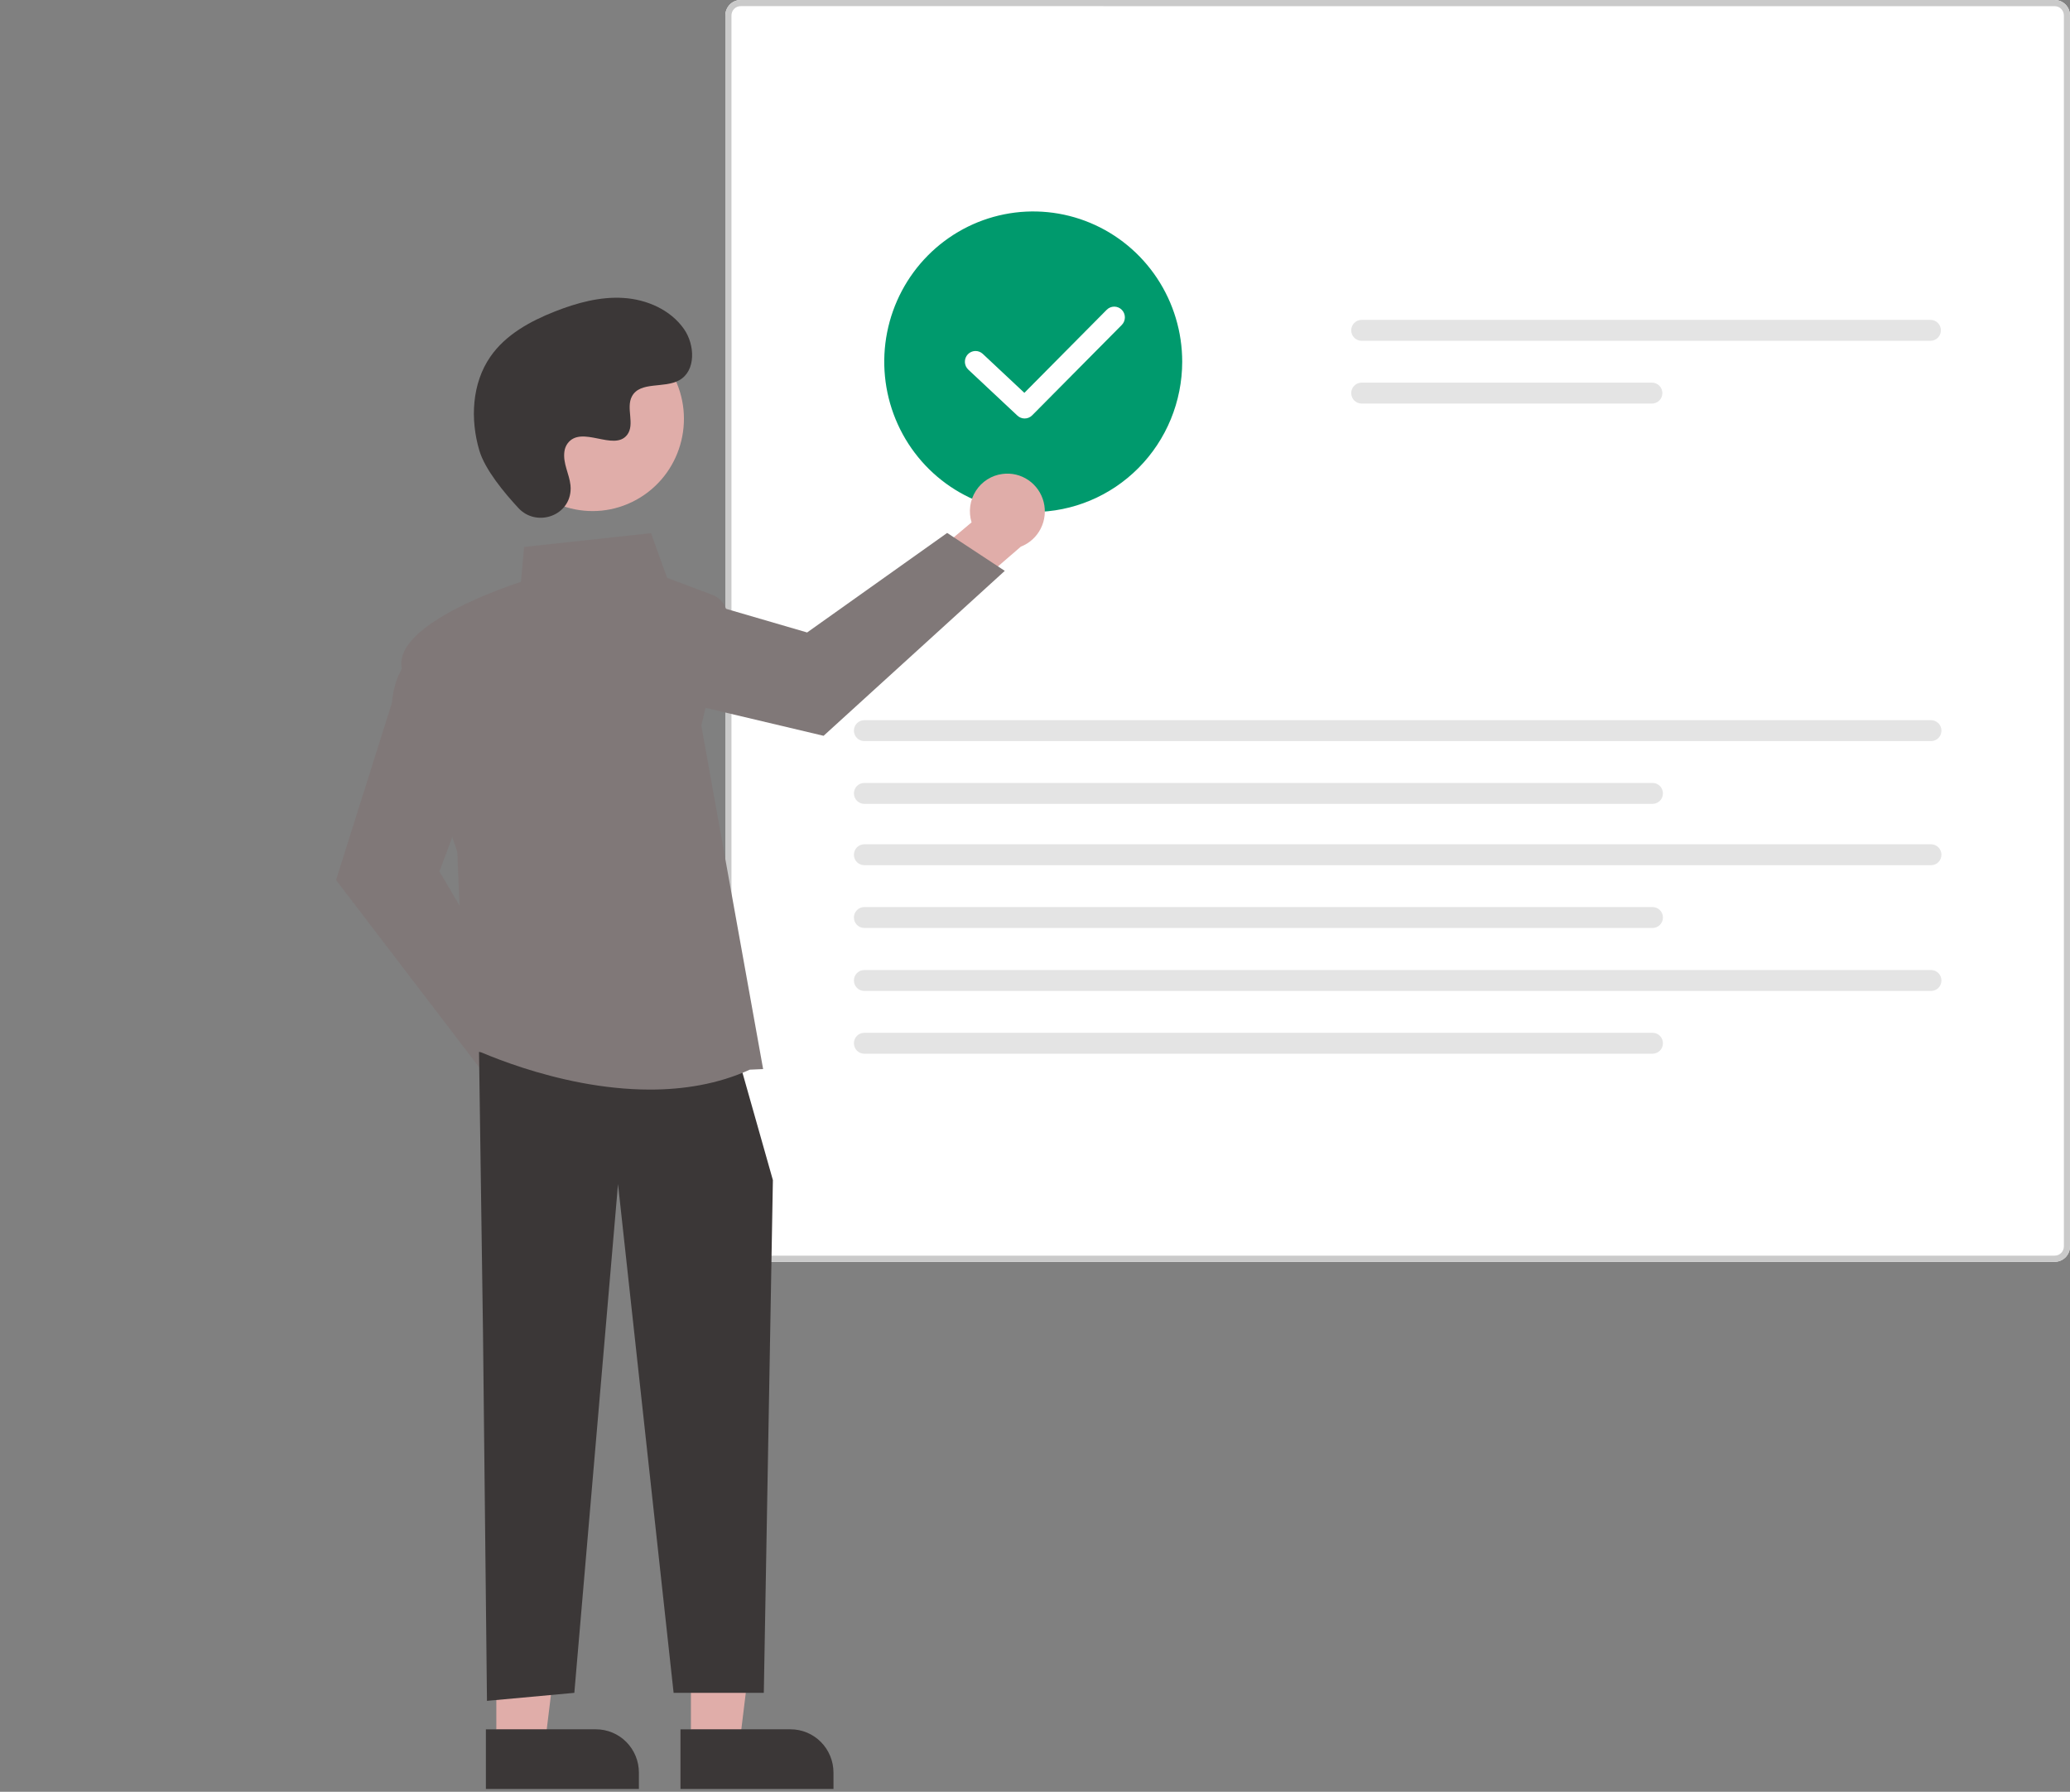 <svg width="513" height="444" viewBox="0 0 513 444" fill="none" xmlns="http://www.w3.org/2000/svg">
<rect x="0" y="0" width="513" height="444" fill="#808080" stroke="none"/>
<path d="M509.212 312.677H183.546C182.542 312.676 181.58 312.273 180.871 311.558C180.161 310.842 179.762 309.872 179.761 308.859V3.818C179.762 2.806 180.161 1.835 180.871 1.12C181.58 0.404 182.542 0.001 183.546 0H509.212C510.216 0.001 511.178 0.404 511.887 1.12C512.597 1.835 512.996 2.806 512.997 3.818V308.859C512.996 309.871 512.597 310.841 511.888 311.557C511.178 312.273 510.216 312.675 509.212 312.677V312.677Z" fill="white"/>
<path d="M509.212 312.677H183.546C182.542 312.676 181.58 312.273 180.871 311.558C180.161 310.842 179.762 309.872 179.761 308.859V3.818C179.762 2.806 180.161 1.835 180.871 1.12C181.58 0.404 182.542 0.001 183.546 0H509.212C510.216 0.001 511.178 0.404 511.887 1.12C512.597 1.835 512.996 2.806 512.997 3.818V308.859C512.996 309.871 512.597 310.841 511.888 311.557C511.178 312.273 510.216 312.675 509.212 312.677V312.677ZM183.546 1.524C182.945 1.525 182.368 1.767 181.943 2.196C181.518 2.625 181.278 3.206 181.277 3.813V308.859C181.278 309.465 181.518 310.047 181.943 310.476C182.368 310.905 182.945 311.146 183.546 311.147H509.212C509.814 311.146 510.39 310.905 510.816 310.476C511.241 310.047 511.48 309.465 511.481 308.859V3.818C511.48 3.211 511.241 2.63 510.815 2.201C510.39 1.772 509.814 1.53 509.212 1.529L183.546 1.524Z" fill="#CACACA"/>
<path d="M337.432 79.266C336.751 79.267 336.098 79.541 335.617 80.027C335.136 80.513 334.866 81.171 334.866 81.858C334.866 82.545 335.136 83.203 335.617 83.689C336.098 84.175 336.751 84.449 337.432 84.45H478.44C479.121 84.449 479.774 84.175 480.255 83.689C480.736 83.203 481.006 82.545 481.006 81.858C481.006 81.171 480.736 80.513 480.255 80.027C479.774 79.541 479.121 79.267 478.44 79.266H337.432Z" fill="#E4E4E4"/>
<path d="M337.43 94.819C336.749 94.821 336.097 95.095 335.617 95.581C335.136 96.066 334.866 96.725 334.866 97.411C334.866 98.097 335.136 98.756 335.617 99.242C336.097 99.727 336.749 100.001 337.43 100.003H409.418C410.098 100.001 410.75 99.727 411.231 99.242C411.711 98.756 411.981 98.097 411.981 97.411C411.981 96.725 411.711 96.066 411.231 95.581C410.75 95.095 410.098 94.821 409.418 94.819H337.43Z" fill="#E4E4E4"/>
<path d="M214.184 178.457C213.503 178.459 212.851 178.732 212.371 179.218C211.89 179.704 211.62 180.362 211.62 181.049C211.62 181.735 211.89 182.393 212.371 182.879C212.851 183.365 213.503 183.639 214.184 183.641H478.576C479.256 183.639 479.908 183.365 480.389 182.879C480.87 182.393 481.14 181.735 481.14 181.049C481.14 180.362 480.87 179.704 480.389 179.218C479.908 178.732 479.256 178.459 478.576 178.457H214.184Z" fill="#E4E4E4"/>
<path d="M214.184 194.01C213.503 194.012 212.851 194.285 212.371 194.771C211.89 195.257 211.62 195.916 211.62 196.602C211.62 197.288 211.89 197.947 212.371 198.432C212.851 198.918 213.503 199.192 214.184 199.194H409.555C410.235 199.192 410.887 198.918 411.368 198.432C411.849 197.947 412.119 197.288 412.119 196.602C412.119 195.916 411.849 195.257 411.368 194.771C410.887 194.285 410.235 194.012 409.555 194.01H214.184Z" fill="#E4E4E4"/>
<path d="M214.184 209.211C213.503 209.213 212.851 209.487 212.371 209.972C211.89 210.458 211.62 211.117 211.62 211.803C211.62 212.489 211.89 213.148 212.371 213.634C212.851 214.119 213.503 214.393 214.184 214.395H478.576C479.256 214.393 479.908 214.119 480.389 213.634C480.87 213.148 481.14 212.489 481.14 211.803C481.14 211.117 480.87 210.458 480.389 209.972C479.908 209.487 479.256 209.213 478.576 209.211H214.184Z" fill="#E4E4E4"/>
<path d="M214.184 224.764C213.503 224.766 212.851 225.04 212.371 225.526C211.89 226.011 211.62 226.67 211.62 227.356C211.62 228.042 211.89 228.701 212.371 229.187C212.851 229.673 213.503 229.946 214.184 229.948H409.555C410.235 229.946 410.887 229.673 411.368 229.187C411.849 228.701 412.119 228.042 412.119 227.356C412.119 226.67 411.849 226.011 411.368 225.526C410.887 225.04 410.235 224.766 409.555 224.764H214.184Z" fill="#E4E4E4"/>
<path d="M214.184 240.37C213.503 240.372 212.851 240.645 212.371 241.131C211.89 241.617 211.62 242.276 211.62 242.962C211.62 243.648 211.89 244.307 212.371 244.792C212.851 245.278 213.503 245.552 214.184 245.554H478.576C479.256 245.552 479.908 245.278 480.389 244.792C480.87 244.307 481.14 243.648 481.14 242.962C481.14 242.276 480.87 241.617 480.389 241.131C479.908 240.645 479.256 240.372 478.576 240.37H214.184Z" fill="#E4E4E4"/>
<path d="M214.184 255.923C213.503 255.925 212.851 256.199 212.371 256.684C211.89 257.17 211.62 257.829 211.62 258.515C211.62 259.201 211.89 259.86 212.371 260.346C212.851 260.832 213.503 261.105 214.184 261.107H409.555C410.235 261.105 410.887 260.832 411.368 260.346C411.849 259.86 412.119 259.201 412.119 258.515C412.119 257.829 411.849 257.17 411.368 256.684C410.887 256.199 410.235 255.925 409.555 255.923H214.184Z" fill="#E4E4E4"/>
<path d="M256.062 126.873C248.759 126.873 241.621 124.689 235.55 120.598C229.478 116.506 224.746 110.69 221.951 103.885C219.157 97.081 218.425 89.594 219.85 82.37C221.275 75.146 224.791 68.511 229.954 63.303C235.118 58.095 241.696 54.548 248.858 53.111C256.02 51.675 263.444 52.412 270.19 55.23C276.937 58.049 282.703 62.822 286.76 68.946C290.817 75.07 292.982 82.269 292.982 89.635C292.971 99.507 289.077 108.973 282.156 115.954C275.235 122.935 265.85 126.862 256.062 126.873Z" fill="#009A6D"/>
<path d="M143.987 267.675C143.923 266.316 143.564 264.987 142.936 263.783C142.308 262.578 141.426 261.528 140.352 260.704C139.278 259.881 138.038 259.305 136.719 259.018C135.4 258.73 134.035 258.738 132.72 259.04L120.516 241.693L108.256 246.602L125.831 270.855C126.481 273.05 127.906 274.929 129.837 276.135C131.769 277.341 134.071 277.79 136.309 277.398C138.547 277.007 140.565 275.8 141.98 274.008C143.395 272.216 144.109 269.963 143.987 267.675H143.987Z" fill="#A0616A"/>
<path d="M120.207 266.389L83.28 218.072L97.116 174.213C98.13 163.186 104.971 160.107 105.262 159.981L105.707 159.789L117.746 192.173L108.906 215.95L130.604 252.757L120.207 266.389Z" fill="#807878"/>
<path d="M248.446 117.443C247.107 117.612 245.822 118.075 244.68 118.8C243.538 119.525 242.568 120.493 241.837 121.637C241.106 122.781 240.633 124.072 240.451 125.42C240.268 126.769 240.381 128.141 240.781 129.44L224.578 143.054L230.379 155.003L252.993 135.454C255.113 134.631 256.86 133.052 257.903 131.017C258.945 128.982 259.212 126.632 258.651 124.411C258.091 122.191 256.742 120.256 254.861 118.971C252.981 117.687 250.698 117.143 248.446 117.443Z" fill="#E0ADA9"/>
<path d="M249.012 141.46L204.106 182.329L159.682 171.806C148.703 171.639 145.131 164.998 144.984 164.715L144.76 164.283L175.84 149.672L200.027 156.724L234.732 132.059L249.012 141.46Z" fill="#807878"/>
<path d="M171.229 431.996L183.294 431.996L189.034 385.057L171.227 385.057L171.229 431.996Z" fill="#E0ADA9"/>
<path d="M206.56 443.295L168.64 443.296L168.639 428.519L195.92 428.518C198.742 428.518 201.448 429.648 203.443 431.661C205.438 433.673 206.559 436.402 206.559 439.248L206.56 443.295L206.56 443.295Z" fill="#3B3737"/>
<path d="M123.005 431.996L135.071 431.996L140.811 385.057L123.004 385.057L123.005 431.996Z" fill="#E0ADA9"/>
<path d="M158.337 443.295L120.417 443.296L120.416 428.519L147.698 428.518C149.095 428.518 150.478 428.795 151.769 429.335C153.06 429.874 154.233 430.664 155.22 431.661C156.208 432.657 156.992 433.84 157.527 435.142C158.061 436.443 158.337 437.839 158.337 439.248L158.337 443.295Z" fill="#3B3737"/>
<path d="M118.715 260.664L119.699 330.147L120.684 421.469L142.334 419.483L153.16 293.421L166.938 419.483H189.291L191.542 292.428L183.669 264.635L118.715 260.664Z" fill="#3B3737"/>
<path d="M161.089 269.995C137.531 269.997 115.846 259.243 115.553 259.095L115.31 258.972L113.333 211.12C112.76 209.429 101.471 176.061 99.56 165.456C97.623 154.711 125.697 145.281 129.106 144.178L129.88 135.534L161.34 132.115L165.328 143.175L176.614 147.443C177.894 147.928 178.953 148.869 179.591 150.088C180.228 151.307 180.4 152.72 180.074 154.058L173.801 179.788L189.122 264.915L185.824 265.059C177.918 268.66 169.385 269.995 161.089 269.995Z" fill="#807878"/>
<path d="M157.709 123.84C168.686 117.787 172.72 103.906 166.719 92.834C160.719 81.762 146.955 77.693 135.978 83.746C125.001 89.798 120.967 103.68 126.968 114.751C132.968 125.823 146.732 129.892 157.709 123.84Z" fill="#E0ADA9"/>
<path d="M128.496 125.91C132.813 130.548 140.83 128.058 141.393 121.722C141.437 121.23 141.434 120.735 141.383 120.244C141.093 117.437 139.485 114.889 139.87 111.926C139.958 111.188 140.23 110.485 140.662 109.884C144.102 105.238 152.177 111.962 155.424 107.756C157.414 105.177 155.074 101.116 156.602 98.234C158.618 94.429 164.59 96.306 168.335 94.222C172.502 91.904 172.253 85.456 169.51 81.534C166.165 76.751 160.3 74.198 154.508 73.831C148.716 73.463 142.964 75.042 137.556 77.167C131.413 79.582 125.32 82.92 121.539 88.368C116.941 94.995 116.499 103.903 118.798 111.652C120.197 116.365 124.971 122.123 128.496 125.91Z" fill="#3B3737"/>
<path d="M253.932 103.699C253.266 103.7 252.625 103.446 252.138 102.988L239.964 91.583C239.452 91.103 239.15 90.437 239.125 89.733C239.099 89.028 239.352 88.342 239.828 87.826C240.304 87.309 240.963 87.004 241.662 86.978C242.36 86.951 243.04 87.206 243.553 87.685L253.865 97.346L274.267 76.769C274.511 76.52 274.802 76.323 275.122 76.188C275.443 76.053 275.786 75.983 276.133 75.982C276.481 75.982 276.825 76.05 277.145 76.184C277.466 76.318 277.758 76.514 278.003 76.762C278.249 77.009 278.443 77.303 278.576 77.627C278.708 77.951 278.776 78.297 278.776 78.648C278.775 78.998 278.706 79.344 278.572 79.668C278.438 79.991 278.242 80.284 277.996 80.531L255.797 102.92C255.553 103.167 255.262 103.363 254.942 103.497C254.622 103.631 254.278 103.699 253.932 103.699Z" fill="white"/>
</svg>
